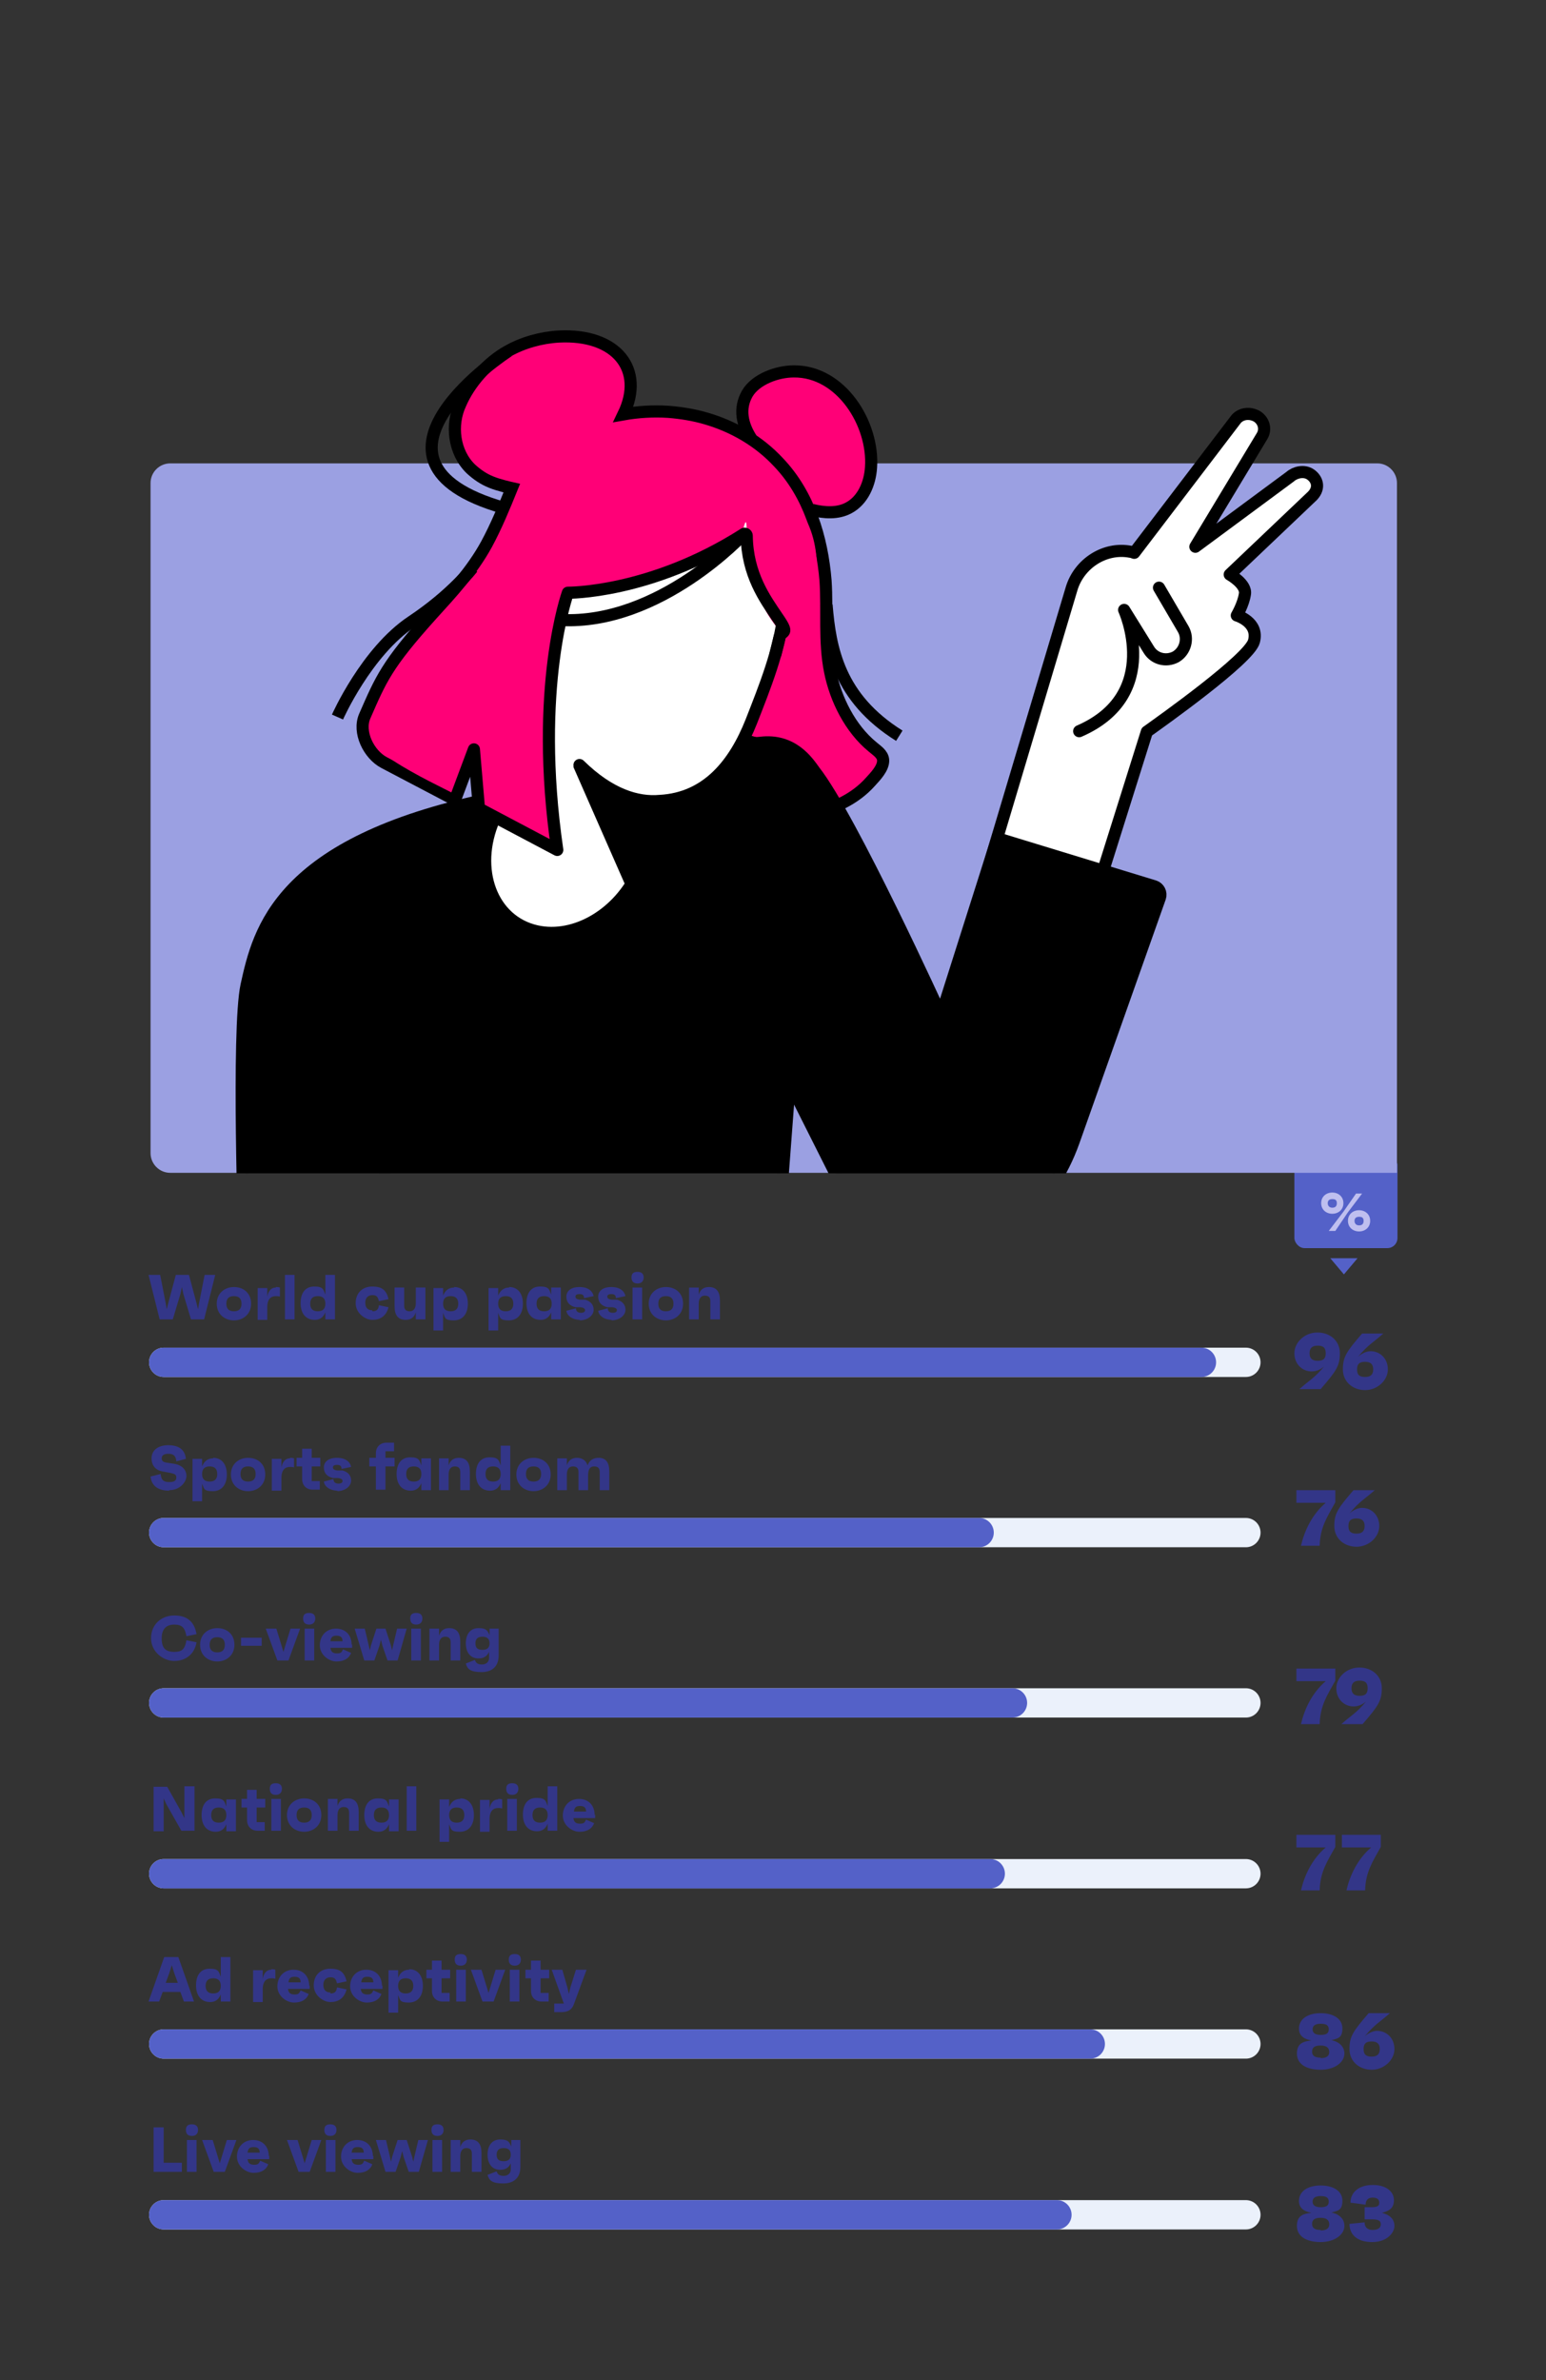 <?xml version="1.0" encoding="UTF-8"?>
<svg id="Layer_1" xmlns="http://www.w3.org/2000/svg" xmlns:xlink="http://www.w3.org/1999/xlink" version="1.1" viewBox="0 0 306 471">
  <rect x="0" y="0" width="306" height="471" fill="#333333" stroke="none"/>
  <!-- Generator: Adobe Illustrator 30.0.0, SVG Export Plug-In . SVG Version: 2.1.1 Build 123)  -->
  <defs>
    <style>
      .st0, .st1, .st2, .st3, .st4 {
        fill: none;
      }

      .st5 {
        fill: #ebf1fb;
      }

      .st1, .st2, .st3, .st6, .st4, .st7 {
        stroke: #000;
        stroke-width: 2.4px;
      }

      .st8 {
        fill: #5461c8;
      }

      .st9 {
        fill: #9ba0e2;
      }

      .st2, .st4 {
        stroke-linecap: round;
      }

      .st2, .st7 {
        stroke-linejoin: round;
      }

      .st10 {
        fill: #bfbfef;
      }

      .st11 {
        fill: #f07;
      }

      .st12, .st6, .st7 {
        fill: #fff;
      }

      .st13 {
        fill: #333688;
      }

      .st3 {
        stroke-miterlimit: 10;
      }

      .st14 {
        clip-path: url(#clippath);
      }
    </style>
    <clipPath id="clippath">
      <rect class="st0" x="16.9" y="56.8" width="247.2" height="175.4"/>
    </clipPath>
  </defs>
  <path class="st13" d="M260.8,263.7c2.4,0,4.4,1.6,4.4,4.1s-.7,3.5-3.8,7.1h-4.2c2-1.8,2.9-2.1,4.9-4.5-.9.8-1.8,1-2.5,1-1.8,0-3.4-1.4-3.4-3.6s2.1-4.1,4.5-4.1ZM260.8,269.3c1.1,0,1.6-.4,1.6-1.5s-.5-1.5-1.6-1.5-1.6.5-1.6,1.5.5,1.5,1.6,1.5ZM271.3,267.4c1.8,0,3.4,1.4,3.4,3.6s-2.1,4.1-4.5,4.1-4.4-1.6-4.4-4.1.7-3.5,3.8-7.1h4.2c-2,1.8-2.9,2.1-5,4.6.9-.8,1.8-1.1,2.5-1.1ZM270.2,272.5c1.1,0,1.6-.5,1.6-1.5s-.5-1.5-1.6-1.5-1.6.4-1.6,1.5.5,1.5,1.6,1.5Z"/>
  <path class="st13" d="M256.6,294.9h7.7v2.4c-1.6,2.9-3,4.9-3.1,8.6h-3.7c.7-3,2.2-6.2,4.9-8.5h-5.8v-2.5ZM269.6,298.4c1.8,0,3.4,1.4,3.4,3.6s-2.1,4.1-4.5,4.1-4.4-1.6-4.4-4.1.7-3.5,3.8-7.1h4.2c-2,1.8-2.9,2.1-5,4.6.9-.8,1.8-1.1,2.5-1.1ZM268.5,303.5c1.1,0,1.6-.5,1.6-1.5s-.5-1.5-1.6-1.5-1.6.4-1.6,1.5.5,1.5,1.6,1.5Z"/>
  <path class="st13" d="M256.6,330.2h7.7v2.4c-1.6,2.9-3,4.9-3.1,8.6h-3.7c.7-3,2.2-6.2,4.9-8.5h-5.8v-2.5ZM269.1,330c2.4,0,4.4,1.6,4.4,4.1s-.7,3.5-3.8,7.1h-4.2c2-1.8,2.9-2.1,4.9-4.5-.9.8-1.8,1-2.5,1-1.8,0-3.4-1.4-3.4-3.6s2.1-4.1,4.5-4.1ZM269.1,335.6c1.1,0,1.6-.4,1.6-1.5s-.5-1.5-1.6-1.5-1.6.5-1.6,1.5.5,1.5,1.6,1.5Z"/>
  <path class="st13" d="M256.6,363.1h7.7v2.4c-1.6,2.9-3,4.9-3.1,8.6h-3.7c.7-3,2.2-6.2,4.9-8.5h-5.8v-2.5ZM265.6,363.1h7.7v2.4c-1.6,2.9-3,4.9-3.1,8.6h-3.7c.7-3,2.2-6.2,4.9-8.5h-5.8v-2.5Z"/>
  <path class="st13" d="M263.3,403.7c1.3.2,2.8,1,2.8,2.7s-1.9,3.2-4.7,3.2-4.7-1.1-4.7-3.2,1.3-2.4,2.9-2.6c-1.9-.3-2.5-1.3-2.5-2.3,0-2,1.8-3.1,4.3-3.1s4.3,1.1,4.3,3-.8,2-2.4,2.4ZM261.4,400.5c-1.1,0-1.6.4-1.6,1.1s.5,1.1,1.6,1.1,1.6-.3,1.6-1.1-.5-1.1-1.6-1.1ZM261.4,407.3c1.1,0,1.7-.4,1.7-1.2s-.5-1.3-1.7-1.3-1.7.4-1.7,1.2.5,1.2,1.7,1.2ZM272.6,401.9c1.8,0,3.4,1.4,3.4,3.6s-2.1,4.1-4.5,4.1-4.4-1.6-4.4-4.1.7-3.5,3.8-7.1h4.2c-2,1.8-2.9,2.1-5,4.6.9-.8,1.8-1.1,2.5-1.1ZM271.5,407c1.1,0,1.6-.5,1.6-1.5s-.5-1.5-1.6-1.5-1.6.4-1.6,1.5.5,1.5,1.6,1.5Z"/>
  <path class="st13" d="M263.3,437.8c1.3.2,2.8,1,2.8,2.7s-1.9,3.2-4.7,3.2-4.7-1.1-4.7-3.2,1.3-2.4,2.9-2.6c-1.9-.3-2.5-1.3-2.5-2.3,0-2,1.8-3.1,4.3-3.1s4.3,1.1,4.3,3-.8,2-2.4,2.4ZM261.4,434.6c-1.1,0-1.6.4-1.6,1.1s.5,1.1,1.6,1.1,1.6-.3,1.6-1.1-.5-1.1-1.6-1.1ZM261.4,441.4c1.1,0,1.7-.4,1.7-1.2s-.5-1.3-1.7-1.3-1.7.4-1.7,1.2.5,1.2,1.7,1.2ZM273.5,437.9c1.6.4,2.5,1.3,2.5,2.6s-1.4,3.2-4.4,3.2-4.5-1.5-4.5-3.6l3-.3c0,1,.6,1.5,1.6,1.5s1.6-.4,1.6-1.1-.4-1-1.8-1h-1.4s0-2.4,0-2.4h1.4c1.2,0,1.5-.3,1.5-.9s-.4-1-1.3-1-1.4.5-1.4,1.4l-3-.4c0-2,1.6-3.5,4.4-3.5s4.2,1.4,4.2,3-.9,2.1-2.3,2.5Z"/>
  <path class="st13" d="M40.3,252.3h2.3l-2.2,8.8h-2.6l-1.5-5-.3-1.4-.3,1.4-1.5,5h-2.6l-2.2-8.8h2.3l1.1,5.6.2,1.2.3-1.2,1.5-5.6h2.6l1.5,5.6.3,1.2.2-1.2,1.1-5.6ZM46.3,254.7c1.9,0,3.4,1.2,3.4,3.3s-1.6,3.3-3.4,3.3-3.4-1.2-3.4-3.3,1.6-3.3,3.4-3.3ZM46.3,259.5c1,0,1.5-.5,1.5-1.5s-.5-1.5-1.5-1.5-1.5.5-1.5,1.5.5,1.5,1.5,1.5ZM54.6,254.7c.2,0,.5,0,.8.1v1.8c-.3-.1-.5-.1-.8-.1-.9,0-1.7.5-1.7,2.2v2.5h-1.9v-6.3h1.9v1.8c.1-.9.6-1.9,1.7-1.9ZM56.4,261.1v-8.8h1.9v8.8h-1.9ZM64.4,252.3h1.9v8.8h-1.9v-1.4c-.4,1-1.1,1.5-2.1,1.5-1.8,0-2.8-1.3-2.8-3.3s.9-3.3,2.7-3.3,1.8.6,2.2,1.6v-4ZM62.9,259.5c1,0,1.5-.5,1.5-1.5s-.5-1.5-1.5-1.5-1.5.5-1.5,1.5.5,1.5,1.5,1.5ZM73.7,259.5c.8,0,1.2-.3,1.3-1.2l1.9.4c-.5,1.9-1.8,2.5-3.2,2.5s-3.3-1.3-3.3-3.3,1.3-3.3,3.3-3.3,2.8.8,3.2,2.5l-1.9.4c-.2-.9-.5-1.2-1.3-1.2s-1.4.5-1.4,1.5.5,1.5,1.4,1.5ZM82.3,254.8h1.9v6.3h-1.9v-1.4c-.3,1-1,1.5-2,1.5-1.5,0-2.2-.9-2.2-2.7v-3.7h1.9v3.6c0,.8.4,1.1,1.1,1.1s1.2-.5,1.2-1.6v-3.1ZM89.9,254.7c1.7,0,2.7,1.3,2.7,3.3s-1,3.3-2.8,3.3-1.7-.5-2.1-1.5v3.5h-1.9v-8.4h1.9v1.5c.4-1,1.1-1.6,2.2-1.6ZM89.2,259.5c1,0,1.5-.5,1.5-1.5s-.5-1.5-1.5-1.5-1.5.5-1.5,1.5.5,1.5,1.5,1.5ZM100.8,254.7c1.7,0,2.7,1.3,2.7,3.3s-1,3.3-2.8,3.3-1.7-.5-2.1-1.5v3.5h-1.9v-8.4h1.9v1.5c.4-1,1.1-1.6,2.2-1.6ZM100.1,259.5c1,0,1.5-.5,1.5-1.5s-.5-1.5-1.5-1.5-1.5.5-1.5,1.5.5,1.5,1.5,1.5ZM109.1,254.8h1.9v6.3h-1.9v-1.4c-.4,1-1.1,1.5-2.1,1.5-1.8,0-2.8-1.3-2.8-3.3s.9-3.3,2.7-3.3,1.8.6,2.2,1.6v-1.5ZM107.7,259.5c1,0,1.5-.5,1.5-1.5s-.5-1.5-1.5-1.5-1.5.5-1.5,1.5.5,1.5,1.5,1.5ZM114.9,261.2c-1.7,0-2.7-.9-2.8-1.8l1.9-.5c0,.7.5.9,1,.9s.8-.2.8-.5-.2-.5-.9-.6h-1c-1.2-.3-1.8-1-1.8-2.1s.9-1.9,2.6-1.9,2.6.8,2.8,1.8l-1.9.4c0-.6-.3-.8-.9-.8s-.8.2-.8.5.2.5.8.6h1.1c1.1.3,1.7,1,1.7,2s-1,2.1-2.9,2.1ZM121.2,261.2c-1.7,0-2.7-.9-2.8-1.8l1.9-.5c0,.7.5.9,1,.9s.8-.2.8-.5-.2-.5-.9-.6h-1c-1.2-.3-1.8-1-1.8-2.1s.9-1.9,2.6-1.9,2.6.8,2.8,1.8l-1.9.4c0-.6-.3-.8-.9-.8s-.8.2-.8.5.2.5.8.6h1.1c1.1.3,1.7,1,1.7,2s-1,2.1-2.9,2.1ZM126.2,254c-.8,0-1.2-.4-1.2-1.2s.4-1.1,1.2-1.1,1.2.4,1.2,1.1-.4,1.2-1.2,1.2ZM125.2,261.1v-6.3h1.9v6.3h-1.9ZM131.8,254.7c1.9,0,3.4,1.2,3.4,3.3s-1.6,3.3-3.4,3.3-3.4-1.2-3.4-3.3,1.6-3.3,3.4-3.3ZM131.8,259.5c1,0,1.5-.5,1.5-1.5s-.5-1.5-1.5-1.5-1.5.5-1.5,1.5.5,1.5,1.5,1.5ZM140.3,254.7c1.5,0,2.2.9,2.2,2.7v3.7h-1.9v-3.6c0-.8-.4-1.1-1.1-1.1s-1.2.5-1.2,1.6v3.1h-1.9v-6.3h1.9v1.4c.3-1,1-1.5,2-1.5Z"/>
  <path class="st5" d="M32.4,266.7h214.2c1.6,0,2.9,1.3,2.9,2.9h0c0,1.6-1.3,2.9-2.9,2.9H32.4c-1.6,0-2.9-1.3-2.9-2.9h0c0-1.6,1.3-2.9,2.9-2.9Z"/>
  <path class="st8" d="M32.4,266.7h205.4c1.6,0,2.9,1.3,2.9,2.9h0c0,1.6-1.3,2.9-2.9,2.9H32.4c-1.6,0-2.9-1.3-2.9-2.9h0c0-1.6,1.3-2.9,2.9-2.9Z"/>
  <path class="st13" d="M33.5,295c-2,0-3.5-.8-3.7-2.8l2-.5c.1,1.3.7,1.6,1.7,1.6s1.4-.3,1.4-.9-.3-.7-1.1-.9l-1.6-.3c-1.2-.2-2.2-1-2.2-2.6s1.3-2.6,3.3-2.6,3.3.8,3.5,2.7l-1.9.5c-.1-1.3-.8-1.5-1.6-1.5s-1.3.3-1.3.9.4.8,1.3.9l1.3.2c1.5.3,2.3,1.2,2.3,2.4s-1.3,2.8-3.4,2.8ZM42.2,288.5c1.7,0,2.7,1.3,2.7,3.3s-1,3.3-2.8,3.3-1.7-.5-2.1-1.5v3.5h-1.9v-8.4h1.9v1.5c.4-1,1.1-1.6,2.2-1.6ZM41.5,293.2c1,0,1.5-.5,1.5-1.5s-.5-1.5-1.5-1.5-1.5.5-1.5,1.5.5,1.5,1.5,1.5ZM49.1,288.5c1.9,0,3.4,1.2,3.4,3.3s-1.6,3.3-3.4,3.3-3.4-1.2-3.4-3.3,1.6-3.3,3.4-3.3ZM49.1,293.2c1,0,1.5-.5,1.5-1.5s-.5-1.5-1.5-1.5-1.5.5-1.5,1.5.5,1.5,1.5,1.5ZM57.4,288.5c.2,0,.5,0,.8.1v1.8c-.3-.1-.5-.1-.8-.1-.9,0-1.7.5-1.7,2.2v2.5h-1.9v-6.3h1.9v1.8c.1-.9.6-1.9,1.7-1.9ZM63.4,290.2h-1.7v2.9h1.6v1.7h-1.4c-1.3,0-2.1-.9-2.1-2.1v-2.5h-1.1v-1.7h1.1v-1.8h1.9v1.8h1.7v1.7ZM66.9,295c-1.7,0-2.7-.9-2.8-1.8l1.9-.5c0,.7.5.9,1,.9s.8-.2.8-.5-.2-.5-.9-.6h-1c-1.2-.3-1.8-1-1.8-2.1s.9-1.9,2.6-1.9,2.6.8,2.8,1.8l-1.9.4c0-.6-.3-.8-.9-.8s-.8.2-.8.5.2.5.8.6h1.1c1.1.3,1.7,1,1.7,2s-1,2.1-2.9,2.1ZM78.1,287.2h-1.8v1.3h1.8v1.7h-1.8v4.6h-1.9v-4.6h-1.3v-1.7h1.3v-.9c0-1.3.9-2.1,2.1-2.1h1.5v1.7ZM83.4,288.6h1.9v6.3h-1.9v-1.4c-.4,1-1.1,1.5-2.1,1.5-1.8,0-2.8-1.3-2.8-3.3s.9-3.3,2.7-3.3,1.8.6,2.2,1.6v-1.5ZM81.9,293.2c1,0,1.5-.5,1.5-1.5s-.5-1.5-1.5-1.5-1.5.5-1.5,1.5.5,1.5,1.5,1.5ZM90.8,288.5c1.5,0,2.2.9,2.2,2.7v3.7h-1.9v-3.6c0-.8-.4-1.1-1.1-1.1s-1.2.5-1.2,1.6v3.1h-1.9v-6.3h1.9v1.4c.3-1,1-1.5,2-1.5ZM99.1,286.1h1.9v8.8h-1.9v-1.4c-.4,1-1.1,1.5-2.1,1.5-1.8,0-2.8-1.3-2.8-3.3s.9-3.3,2.7-3.3,1.8.6,2.2,1.6v-4ZM97.6,293.2c1,0,1.5-.5,1.5-1.5s-.5-1.5-1.5-1.5-1.5.5-1.5,1.5.5,1.5,1.5,1.5ZM105.6,288.5c1.9,0,3.4,1.2,3.4,3.3s-1.6,3.3-3.4,3.3-3.4-1.2-3.4-3.3,1.6-3.3,3.4-3.3ZM105.6,293.2c1,0,1.5-.5,1.5-1.5s-.5-1.5-1.5-1.5-1.5.5-1.5,1.5.5,1.5,1.5,1.5ZM118.5,288.5c1.4,0,2.1.9,2.1,2.7v3.7h-1.9v-3.6c0-.7-.3-1.1-1.1-1.1s-1.2.5-1.2,1.9v2.8h-1.9v-3.6c0-.8-.4-1.1-1.1-1.1s-1.2.5-1.2,1.6v3.1h-1.9v-6.3h1.9v1.4c.3-1,1-1.5,2-1.5s1.8.5,2.1,1.5c.4-1.1,1.2-1.5,2.2-1.5Z"/>
  <path class="st5" d="M32.4,300.4h214.2c1.6,0,2.9,1.3,2.9,2.9h0c0,1.6-1.3,2.9-2.9,2.9H32.4c-1.6,0-2.9-1.3-2.9-2.9h0c0-1.6,1.3-2.9,2.9-2.9Z"/>
  <path class="st8" d="M32.4,300.4h161.4c1.6,0,2.9,1.3,2.9,2.9h0c0,1.6-1.3,2.9-2.9,2.9H32.4c-1.6,0-2.9-1.3-2.9-2.9h0c0-1.6,1.3-2.9,2.9-2.9Z"/>
  <path class="st13" d="M34.5,326.9c1.5,0,2.1-.5,2.4-2.3l2,.4c-.4,2.4-2.2,3.7-4.4,3.7s-4.6-1.8-4.6-4.5,2-4.5,4.6-4.5,4,1.3,4.4,3.7l-2,.4c-.3-1.7-.9-2.3-2.4-2.3s-2.5.8-2.5,2.7.7,2.7,2.5,2.7ZM43,322.2c1.9,0,3.4,1.2,3.4,3.3s-1.6,3.3-3.4,3.3-3.4-1.2-3.4-3.3,1.6-3.3,3.4-3.3ZM43,327c1,0,1.5-.5,1.5-1.5s-.5-1.5-1.5-1.5-1.5.5-1.5,1.5.5,1.5,1.5,1.5ZM47.7,324.1h4.1v1.6h-4.1v-1.6ZM57.3,322.3h2.1l-2.3,6.3h-2.2l-2.3-6.3h2.1l1.4,4.6,1.4-4.6ZM61.2,321.5c-.8,0-1.2-.4-1.2-1.2s.4-1.1,1.2-1.1,1.2.4,1.2,1.1-.4,1.2-1.2,1.2ZM60.3,328.6v-6.3h1.9v6.3h-1.9ZM69.7,325.4c0,.2,0,.4,0,.7h-4.3c.1.8.5,1.1,1.3,1.1s.9-.2,1.2-.8l1.6.7c-.4,1.1-1.4,1.7-2.9,1.7s-3.3-1.3-3.3-3.2,1.3-3.3,3.2-3.3,3.1,1.3,3.1,3.2ZM66.6,323.7c-.8,0-1.1.3-1.2,1.1h2.4c0-.8-.4-1.1-1.2-1.1ZM78.5,322.3h2l-1.8,6.3h-2l-1-2.9-.3-1.2-.3,1.2-1,2.9h-2l-1.9-6.3h2l.8,3.4.2.9.2-.9,1.1-3.4h1.8l1.1,3.4.2.9.2-.9.8-3.4ZM82.4,321.5c-.8,0-1.2-.4-1.2-1.2s.4-1.1,1.2-1.1,1.2.4,1.2,1.1-.4,1.2-1.2,1.2ZM81.4,328.6v-6.3h1.9v6.3h-1.9ZM88.9,322.2c1.5,0,2.2.9,2.2,2.7v3.7h-1.9v-3.6c0-.8-.4-1.1-1.1-1.1s-1.2.5-1.2,1.6v3.1h-1.9v-6.3h1.9v1.4c.3-1,1-1.5,2-1.5ZM96.8,322.3h1.9v5.3c0,2.1-1.2,3.3-3.4,3.3s-2.8-.6-3.1-1.7l1.8-.7c.2.7.7.9,1.4.9s1.4-.4,1.4-1.3v-1.2c-.4.9-1.1,1.3-2.1,1.3-1.6,0-2.5-1.2-2.5-3s.9-3,2.5-3,1.8.5,2.2,1.4v-1.3ZM95.5,326.5c.9,0,1.4-.4,1.4-1.3s-.5-1.3-1.4-1.3-1.4.4-1.4,1.3.4,1.3,1.4,1.3Z"/>
  <path class="st5" d="M32.4,334.1h214.2c1.6,0,2.9,1.3,2.9,2.9h0c0,1.6-1.3,2.9-2.9,2.9H32.4c-1.6,0-2.9-1.3-2.9-2.9h0c0-1.6,1.3-2.9,2.9-2.9Z"/>
  <path class="st8" d="M32.4,334.1h168c1.6,0,2.9,1.3,2.9,2.9h0c0,1.6-1.3,2.9-2.9,2.9H32.4c-1.6,0-2.9-1.3-2.9-2.9h0c0-1.6,1.3-2.9,2.9-2.9Z"/>
  <path class="st13" d="M36.5,353.5h2v8.8h-2.6l-3-5.3-.5-1.1v6.5h-2v-8.8h2.7l2.8,5,.6,1.2v-6.2ZM44.8,356.1h1.9v6.3h-1.9v-1.4c-.4,1-1.1,1.5-2.1,1.5-1.8,0-2.8-1.3-2.8-3.3s.9-3.3,2.7-3.3,1.8.6,2.2,1.6v-1.5ZM43.3,360.7c1,0,1.5-.5,1.5-1.5s-.5-1.5-1.5-1.5-1.5.5-1.5,1.5.5,1.5,1.5,1.5ZM52.5,357.7h-1.7v2.9h1.6v1.7h-1.4c-1.3,0-2.1-.9-2.1-2.1v-2.5h-1.1v-1.7h1.1v-1.8h1.9v1.8h1.7v1.7ZM54.6,355.2c-.8,0-1.2-.4-1.2-1.2s.4-1.1,1.2-1.1,1.2.4,1.2,1.1-.4,1.2-1.2,1.2ZM53.7,362.3v-6.3h1.9v6.3h-1.9ZM60.2,355.9c1.9,0,3.4,1.2,3.4,3.3s-1.6,3.3-3.4,3.3-3.4-1.2-3.4-3.3,1.6-3.3,3.4-3.3ZM60.2,360.7c1,0,1.5-.5,1.5-1.5s-.5-1.5-1.5-1.5-1.5.5-1.5,1.5.5,1.5,1.5,1.5ZM68.8,355.9c1.5,0,2.2.9,2.2,2.7v3.7h-1.9v-3.6c0-.8-.4-1.1-1.1-1.1s-1.2.5-1.2,1.6v3.1h-1.9v-6.3h1.9v1.4c.3-1,1-1.5,2-1.5ZM77,356.1h1.9v6.3h-1.9v-1.4c-.4,1-1.1,1.5-2.1,1.5-1.8,0-2.8-1.3-2.8-3.3s.9-3.3,2.7-3.3,1.8.6,2.2,1.6v-1.5ZM75.5,360.7c1,0,1.5-.5,1.5-1.5s-.5-1.5-1.5-1.5-1.5.5-1.5,1.5.5,1.5,1.5,1.5ZM80.5,362.3v-8.8h1.9v8.8h-1.9ZM91.1,355.9c1.7,0,2.7,1.3,2.7,3.3s-1,3.3-2.8,3.3-1.7-.5-2.1-1.5v3.5h-1.9v-8.4h1.9v1.5c.4-1,1.1-1.6,2.2-1.6ZM90.4,360.7c1,0,1.5-.5,1.5-1.5s-.5-1.5-1.5-1.5-1.5.5-1.5,1.5.5,1.5,1.5,1.5ZM98.6,356c.2,0,.5,0,.8.1v1.8c-.3-.1-.5-.1-.8-.1-.9,0-1.7.5-1.7,2.2v2.5h-1.9v-6.3h1.9v1.8c.1-.9.6-1.9,1.7-1.9ZM101.4,355.2c-.8,0-1.2-.4-1.2-1.2s.4-1.1,1.2-1.1,1.2.4,1.2,1.1-.4,1.2-1.2,1.2ZM100.4,362.3v-6.3h1.9v6.3h-1.9ZM108.4,353.5h1.9v8.8h-1.9v-1.4c-.4,1-1.1,1.5-2.1,1.5-1.8,0-2.8-1.3-2.8-3.3s.9-3.3,2.7-3.3,1.8.6,2.2,1.6v-4ZM106.9,360.7c1,0,1.5-.5,1.5-1.5s-.5-1.5-1.5-1.5-1.5.5-1.5,1.5.5,1.5,1.5,1.5ZM117.8,359.1c0,.2,0,.4,0,.7h-4.3c.1.8.5,1.1,1.3,1.1s.9-.2,1.2-.8l1.6.7c-.4,1.1-1.4,1.7-2.9,1.7s-3.3-1.3-3.3-3.2,1.3-3.3,3.2-3.3,3.1,1.3,3.1,3.2ZM114.8,357.4c-.8,0-1.1.3-1.2,1.1h2.4c0-.8-.4-1.1-1.2-1.1Z"/>
  <path class="st5" d="M32.4,367.9h214.2c1.6,0,2.9,1.3,2.9,2.9h0c0,1.6-1.3,2.9-2.9,2.9H32.4c-1.6,0-2.9-1.3-2.9-2.9h0c0-1.6,1.3-2.9,2.9-2.9Z"/>
  <path class="st8" d="M32.4,367.9h163.6c1.6,0,2.9,1.3,2.9,2.9h0c0,1.6-1.3,2.9-2.9,2.9H32.4c-1.6,0-2.9-1.3-2.9-2.9h0c0-1.6,1.3-2.9,2.9-2.9Z"/>
  <path class="st13" d="M36.4,396.1l-.7-1.9h-3.5l-.7,1.9h-2.1l3.1-8.8h2.8l3.1,8.8h-2.1ZM32.9,392.4h2.3l-.7-1.9-.5-1.6-.5,1.6-.7,1.9ZM43.7,387.3h1.9v8.8h-1.9v-1.4c-.4,1-1.1,1.5-2.1,1.5-1.8,0-2.8-1.3-2.8-3.3s.9-3.3,2.7-3.3,1.8.6,2.2,1.6v-4ZM42.2,394.5c1,0,1.5-.5,1.5-1.5s-.5-1.5-1.5-1.5-1.5.5-1.5,1.5.5,1.5,1.5,1.5ZM53.7,389.7c.2,0,.5,0,.8.1v1.8c-.3-.1-.5-.1-.8-.1-.9,0-1.7.5-1.7,2.2v2.5h-1.9v-6.3h1.9v1.8c.1-.9.6-1.9,1.7-1.9ZM61.3,392.9c0,.2,0,.4,0,.7h-4.3c.1.8.5,1.1,1.3,1.1s.9-.2,1.2-.8l1.6.7c-.4,1.1-1.4,1.7-2.9,1.7s-3.3-1.3-3.3-3.2,1.3-3.3,3.2-3.3,3.1,1.3,3.1,3.2ZM58.3,391.2c-.8,0-1.1.3-1.2,1.1h2.4c0-.8-.4-1.1-1.2-1.1ZM65.4,394.5c.8,0,1.2-.3,1.3-1.2l1.9.4c-.5,1.9-1.8,2.5-3.2,2.5s-3.3-1.3-3.3-3.3,1.3-3.3,3.3-3.3,2.8.8,3.2,2.5l-1.9.4c-.2-.9-.5-1.2-1.3-1.2s-1.4.5-1.4,1.5.5,1.5,1.4,1.5ZM75.7,392.9c0,.2,0,.4,0,.7h-4.3c.1.8.5,1.1,1.3,1.1s.9-.2,1.2-.8l1.6.7c-.4,1.1-1.4,1.7-2.9,1.7s-3.3-1.3-3.3-3.2,1.3-3.3,3.2-3.3,3.1,1.3,3.1,3.2ZM72.7,391.2c-.8,0-1.1.3-1.2,1.1h2.4c0-.8-.4-1.1-1.2-1.1ZM81,389.7c1.7,0,2.7,1.3,2.7,3.3s-1,3.3-2.8,3.3-1.7-.5-2.1-1.5v3.5h-1.9v-8.4h1.9v1.5c.4-1,1.1-1.6,2.2-1.6ZM80.3,394.5c1,0,1.5-.5,1.5-1.5s-.5-1.5-1.5-1.5-1.5.5-1.5,1.5.5,1.5,1.5,1.5ZM89.1,391.5h-1.7v2.9h1.6v1.7h-1.4c-1.3,0-2.1-.9-2.1-2.1v-2.5h-1.1v-1.7h1.1v-1.8h1.9v1.8h1.7v1.7ZM91.2,389c-.8,0-1.2-.4-1.2-1.2s.4-1.1,1.2-1.1,1.2.4,1.2,1.1-.4,1.2-1.2,1.2ZM90.3,396.1v-6.3h1.9v6.3h-1.9ZM97.9,389.8h2.1l-2.3,6.3h-2.2l-2.3-6.3h2.1l1.4,4.6,1.4-4.6ZM101.9,389c-.8,0-1.2-.4-1.2-1.2s.4-1.1,1.2-1.1,1.2.4,1.2,1.1-.4,1.2-1.2,1.2ZM100.9,396.1v-6.3h1.9v6.3h-1.9ZM108.7,391.5h-1.7v2.9h1.6v1.7h-1.4c-1.3,0-2.1-.9-2.1-2.1v-2.5h-1.1v-1.7h1.1v-1.8h1.9v1.8h1.7v1.7ZM114,389.8h2.1l-2.5,6.8c-.4,1.1-1.1,1.6-2.6,1.6h-1.3v-1.7h1.9l-2.4-6.7h2.1l1,3.5.3,1.3.3-1.3,1.1-3.5Z"/>
  <path class="st5" d="M32.4,401.6h214.2c1.6,0,2.9,1.3,2.9,2.9h0c0,1.6-1.3,2.9-2.9,2.9H32.4c-1.6,0-2.9-1.3-2.9-2.9h0c0-1.6,1.3-2.9,2.9-2.9Z"/>
  <path class="st8" d="M32.4,401.6h183.4c1.6,0,2.9,1.3,2.9,2.9h0c0,1.6-1.3,2.9-2.9,2.9H32.4c-1.6,0-2.9-1.3-2.9-2.9h0c0-1.6,1.3-2.9,2.9-2.9Z"/>
  <path class="st13" d="M32.4,428h3.6v1.8h-5.6v-8.8h2v7ZM38,422.7c-.8,0-1.2-.4-1.2-1.2s.4-1.1,1.2-1.1,1.2.4,1.2,1.1-.4,1.2-1.2,1.2ZM37,429.8v-6.3h1.9v6.3h-1.9ZM44.7,423.5h2.1l-2.3,6.3h-2.2l-2.3-6.3h2.1l1.4,4.6,1.4-4.6ZM53.3,426.6c0,.2,0,.4,0,.7h-4.3c.1.8.5,1.1,1.3,1.1s.9-.2,1.2-.8l1.6.7c-.4,1.1-1.4,1.7-2.9,1.7s-3.3-1.3-3.3-3.2,1.3-3.3,3.2-3.3,3.1,1.3,3.1,3.2ZM50.2,424.9c-.8,0-1.1.3-1.2,1.1h2.4c0-.8-.4-1.1-1.2-1.1ZM61.5,423.5h2.1l-2.3,6.3h-2.2l-2.3-6.3h2.1l1.4,4.6,1.4-4.6ZM65.4,422.7c-.8,0-1.2-.4-1.2-1.2s.4-1.1,1.2-1.1,1.2.4,1.2,1.1-.4,1.2-1.2,1.2ZM64.5,429.8v-6.3h1.9v6.3h-1.9ZM73.9,426.6c0,.2,0,.4,0,.7h-4.3c.1.8.5,1.1,1.3,1.1s.9-.2,1.2-.8l1.6.7c-.4,1.1-1.4,1.7-2.9,1.7s-3.3-1.3-3.3-3.2,1.3-3.3,3.2-3.3,3.1,1.3,3.1,3.2ZM70.8,424.9c-.8,0-1.1.3-1.2,1.1h2.4c0-.8-.4-1.1-1.2-1.1ZM82.7,423.5h2l-1.8,6.3h-2l-1-2.9-.3-1.2-.3,1.2-1,2.9h-2l-1.9-6.3h2l.8,3.4.2.9.2-.9,1.1-3.4h1.8l1.1,3.4.2.9.2-.9.8-3.4ZM86.6,422.7c-.8,0-1.2-.4-1.2-1.2s.4-1.1,1.2-1.1,1.2.4,1.2,1.1-.4,1.2-1.2,1.2ZM85.6,429.8v-6.3h1.9v6.3h-1.9ZM93.1,423.4c1.5,0,2.2.9,2.2,2.7v3.7h-1.9v-3.6c0-.8-.4-1.1-1.1-1.1s-1.2.5-1.2,1.6v3.1h-1.9v-6.3h1.9v1.4c.3-1,1-1.5,2-1.5ZM101.1,423.5h1.9v5.3c0,2.1-1.2,3.3-3.4,3.3s-2.8-.6-3.1-1.7l1.8-.7c.2.7.7.9,1.4.9s1.4-.4,1.4-1.3v-1.2c-.4.9-1.1,1.3-2.1,1.3-1.6,0-2.5-1.2-2.5-3s.9-3,2.5-3,1.8.5,2.2,1.4v-1.3ZM99.7,427.7c.9,0,1.4-.4,1.4-1.3s-.5-1.3-1.4-1.3-1.4.4-1.4,1.3.4,1.3,1.4,1.3Z"/>
  <path class="st5" d="M32.4,435.4h214.2c1.6,0,2.9,1.3,2.9,2.9h0c0,1.6-1.3,2.9-2.9,2.9H32.4c-1.6,0-2.9-1.3-2.9-2.9h0c0-1.6,1.3-2.9,2.9-2.9Z"/>
  <path class="st8" d="M32.4,435.4h176.8c1.6,0,2.9,1.3,2.9,2.9h0c0,1.6-1.3,2.9-2.9,2.9H32.4c-1.6,0-2.9-1.3-2.9-2.9h0c0-1.6,1.3-2.9,2.9-2.9Z"/>
  <rect class="st8" x="256.2" y="228.6" width="20.4" height="18.4" rx="2" ry="2"/>
  <path class="st10" d="M263.7,240.2c-1.2,0-2.2-.8-2.2-2.1s1-2.1,2.2-2.1,2.2.8,2.2,2.1-1,2.1-2.2,2.1ZM268.3,236.2h1.3l-2.8,3.7-2.5,3.7h-1.3l2.9-3.8,2.5-3.6ZM263.7,239c.6,0,.9-.3.9-.9s-.3-.8-.9-.8-.9.3-.9.8.3.9.9.9ZM269,243.7c-1.2,0-2.2-.8-2.2-2.1s1-2.1,2.2-2.1,2.2.8,2.2,2.1-1,2.1-2.2,2.1ZM269,242.5c.6,0,.9-.3.9-.9s-.3-.8-.9-.8-.9.3-.9.8.3.9.9.9Z"/>
  <path class="st8" d="M266,252.2l-2.7-3.2h5.4l-2.7,3.2Z"/>
  <path class="st9" d="M29.8,95.6c0-2.2,1.8-3.9,3.9-3.9h238.9c2.2,0,3.9,1.8,3.9,3.9v136.5H33.7c-2.2,0-3.9-1.8-3.9-3.9V95.6Z"/>
  <g class="st14">
    <g>
      <path class="st7" d="M191.5,185.5l20.6-69c1.5-5,6.6-8.3,11.7-7.3.2,0,.4.1.7.2l20.2-26.5c1-1.1,2.7-1.3,4.1-.5,1.4.9,1.8,2.6,1,3.9l-13.2,21.9,18.8-13.9c.9-.8,2.7-1.3,4-.4,1.3.9,1.9,2.6.4,4.2l-16.4,15.6s3.4,1.9,3,3.9c-.3,2-1.6,4.2-1.6,4.2,0,0,4.4,1.3,3.4,5.1-.9,3.5-18.4,15.9-21.2,17.9l-11.1,35.3-24.1,5.6-.2-.2Z"/>
      <path class="st11" d="M148.7,86.8c-1.8-2.8-2.5-5.9-.8-8.9,1.7-2.9,6-4.4,9.2-4.4,9.4-.1,15.9,10.4,15.3,19-.2,3.2-1.6,6.5-4.4,8-2.2,1.2-4.9,1-7.3.4"/>
      <path class="st1" d="M148.7,86.8c-1.8-2.8-2.5-5.9-.8-8.9,1.7-2.9,6-4.4,9.2-4.4,9.4-.1,15.9,10.4,15.3,19-.2,3.2-1.6,6.5-4.4,8-2.2,1.2-4.9,1-7.3.4"/>
      <path class="st11" d="M75.5,147.7c27.8-3.7,22.8,10.9,54.7,14.2,25.2,2.5,25.1-.3,25.1-.3,0,0,10.7.2,17-6.9.9-1,2.6-2.7,2.5-4.3-.1-1.2-1.3-1.9-2.1-2.6-4.4-3.6-7.3-9.4-8.4-14.9-1.2-5.9-.5-12-.9-18-.7-8.5-3.3-17.1-9.3-23.4-3.9-4.2-8.9-7.1-14.4-8.7-2.4-.7-4.9-1.1-7.4-1.3-3-.2-6.1,0-8.9.5,4.3-8.9-1.4-16-12.8-15.4-3.5.2-7.1,1.2-10.1,2.9-4,2.2-7.6,6.3-9.4,10.5-1.9,4.1-1.3,9.5,2.1,12.8,1.2,1.1,2.5,2,4,2.6,1.4.6,4.1,1.2,4.1,1.2-1.5,3.7-3.1,7.6-5,11.1-2.9,5.3-6.9,9.6-10.9,14-8.9,9.9-10,12.7-13.2,20-1.4,3.2.8,7.6,3.8,9.2l13.9,7.3"/>
      <path class="st1" d="M75.5,147.7c27.8-3.7,22.8,10.9,54.7,14.2,25.2,2.5,25.1-.3,25.1-.3,0,0,10.7.2,17-6.9.9-1,2.6-2.7,2.5-4.3-.1-1.2-1.3-1.9-2.1-2.6-4.4-3.6-7.3-9.4-8.4-14.9-1.2-5.9-.5-12-.9-18-.7-8.5-3.3-17.1-9.3-23.4-3.9-4.2-8.9-7.1-14.4-8.7-2.4-.7-4.9-1.1-7.4-1.3-3-.2-6.1,0-8.9.5,4.3-8.9-1.4-16-12.8-15.4-3.5.2-7.1,1.2-10.1,2.9-4,2.2-7.6,6.3-9.4,10.5-1.9,4.1-1.3,9.5,2.1,12.8,1.2,1.1,2.5,2,4,2.6,1.4.6,4.1,1.2,4.1,1.2-1.5,3.7-3.1,7.6-5,11.1-2.9,5.3-6.9,9.6-10.9,14-8.9,9.9-10,12.7-13.2,20-1.4,3.2.8,7.6,3.8,9.2l13.9,7.3"/>
      <path class="st12" d="M229.4,116.3l4.8,8.2c1.1,1.9.4,4.4-1.5,5.5-1.9,1-4.2.4-5.3-1.4l-4.9-7.9s7.7,16.8-8.9,24"/>
      <path class="st2" d="M229.4,116.3l4.8,8.2c1.1,1.9.4,4.4-1.5,5.5-1.9,1-4.2.4-5.3-1.4l-4.9-7.9s7.7,16.8-8.9,24"/>
      <path d="M184.6,210.2l12.8-44.3,32.8,10.1-15.8,43.3c-4.1,15.4-14.6,27.1-30,27.1s-5.3.4-7.6.3c0-.9-.3-1.9-1.3-2.5-2.4-1.5-4.7-3-6.9-4.7-1.1-2.9-2.4-5.8-3.9-8.5-1.2-3-2.5-5.9-4-8.7,0-.2-.2-.3-.3-.4l24-11.7Z"/>
      <path d="M54.3,180.6l10.4-11.4,64.7-23.2,9.5-3.3,17.9,5.3,12.2,16.3,26.3,57.8-20.2,22.2c-.6-.6-5.6-4.9-6-5l-13.8-28.4-1.5,36.4h-80.6l-24.5-.7-.3-48.9,5.8-17.1h0Z"/>
      <path class="st1" d="M128,156.5c4.9-2.4,7.6-6.7,9-12,4.4-1.5,8.4,3.1,13.5,2.5,6.4-.8,9.4,3.8,10.7,5.6,7.3,9.3,25,48.2,25,48.2"/>
      <path class="st1" d="M48.4,246.9s-1.5-43.2.4-51.9c2.4-10.9,6.4-28.2,48.1-36.9"/>
      <path class="st4" d="M74.3,212.8l2.4,25.1"/>
      <path class="st6" d="M133.4,156.8l-7,15.5c-3.8,8.5-12.5,13.7-20.2,12-8.9-2-12.7-12.3-8.4-22.2l5-11.2,8.5-21.6,21.9,27.5h0Z"/>
      <path d="M113.5,151.8l10.5,23.9,8-14.6.3-1.9-5.4-.8-13.4-6.7Z"/>
      <path class="st12" d="M105,122.5c-.7-13.6,11.1-27.8,24.7-28.4,13.6-.7,25.1,9.8,25.8,23.3l-.4,4c-.8,7.3-3.7,14.5-6.4,21.4-3.3,8.3-8.7,15.2-18.1,15.7-4.4.4-9.9-1.2-15.9-7.1"/>
      <path class="st4" d="M105,122.5c-.7-13.6,11.1-27.8,24.7-28.4,13.6-.7,25.1,9.8,25.8,23.3l-.4,4c-.8,7.3-3.7,14.5-6.4,21.4-3.3,8.3-8.7,15.2-18.1,15.7-4.4.4-9.9-1.2-15.9-7.1"/>
      <path class="st11" d="M101.9,120.5c2.3-.8-.9-4.4,2.8-7.3-2.4-18.9,16.3-24.7,40-20.1,27.2,5.3,13.6,35.1,13.6,35.1-9.6-6.2-10.5-18.9-10.5-22.9s-.6-.7-.8-.3c-3.4,3.5-16.3,11.6-34.4,11.5-2.8,10.3-3.6,30.3-2.3,44.5.3,3.3-.2,7.1-3.2,5.8-2.7-1.1-9.7-5.7-13.3-7.4-.2-3.3-.3-9.1,0-11.1,0,0-3.1,2.8-3.9,8.8-1.3-.7-7.9-3.8-12.1-6.6s-1.5-1-2-1.4c-1.4-1-1.5-1.8-1.6-2.5,0,0,8-19.4,27.8-26.1h0Z"/>
      <path class="st4" d="M147.2,196.1l19.1,38c4,7.9,12,12.8,20.8,13,11-.4,20.8-8.3,25.4-21.2l17.1-48.3c.3-.9-.2-1.9-1.1-2.2l-31.1-9.5-15.4,48.5"/>
      <path class="st4" d="M156.3,214.2l-2.5,33.1"/>
      <path class="st3" d="M100.6,69.5s-33.5,21.7-.9,31"/>
      <path class="st3" d="M163.6,119.7c.7,8.6,2.4,18.4,14.4,25.9"/>
      <path class="st2" d="M90.1,158.2l3.7-9.9,1,11.7,15.5,8.2c-4.7-32.2,2.1-50.9,2.1-50.9,0,0,16.3.2,34.8-11.6.2-.2.6,0,.6.3.1,7.7,3.6,12.5,6.1,16.2,2.5,3.6.8,2.4.4,3.9l-.8,3.3"/>
      <path class="st1" d="M147.2,105.7s-16.6,18-36.2,17"/>
      <path class="st1" d="M93.6,112.3c-.2.2-4,5.3-12.1,10.7-9,6-14.7,18.9-14.7,18.9"/>
    </g>
  </g>
</svg>